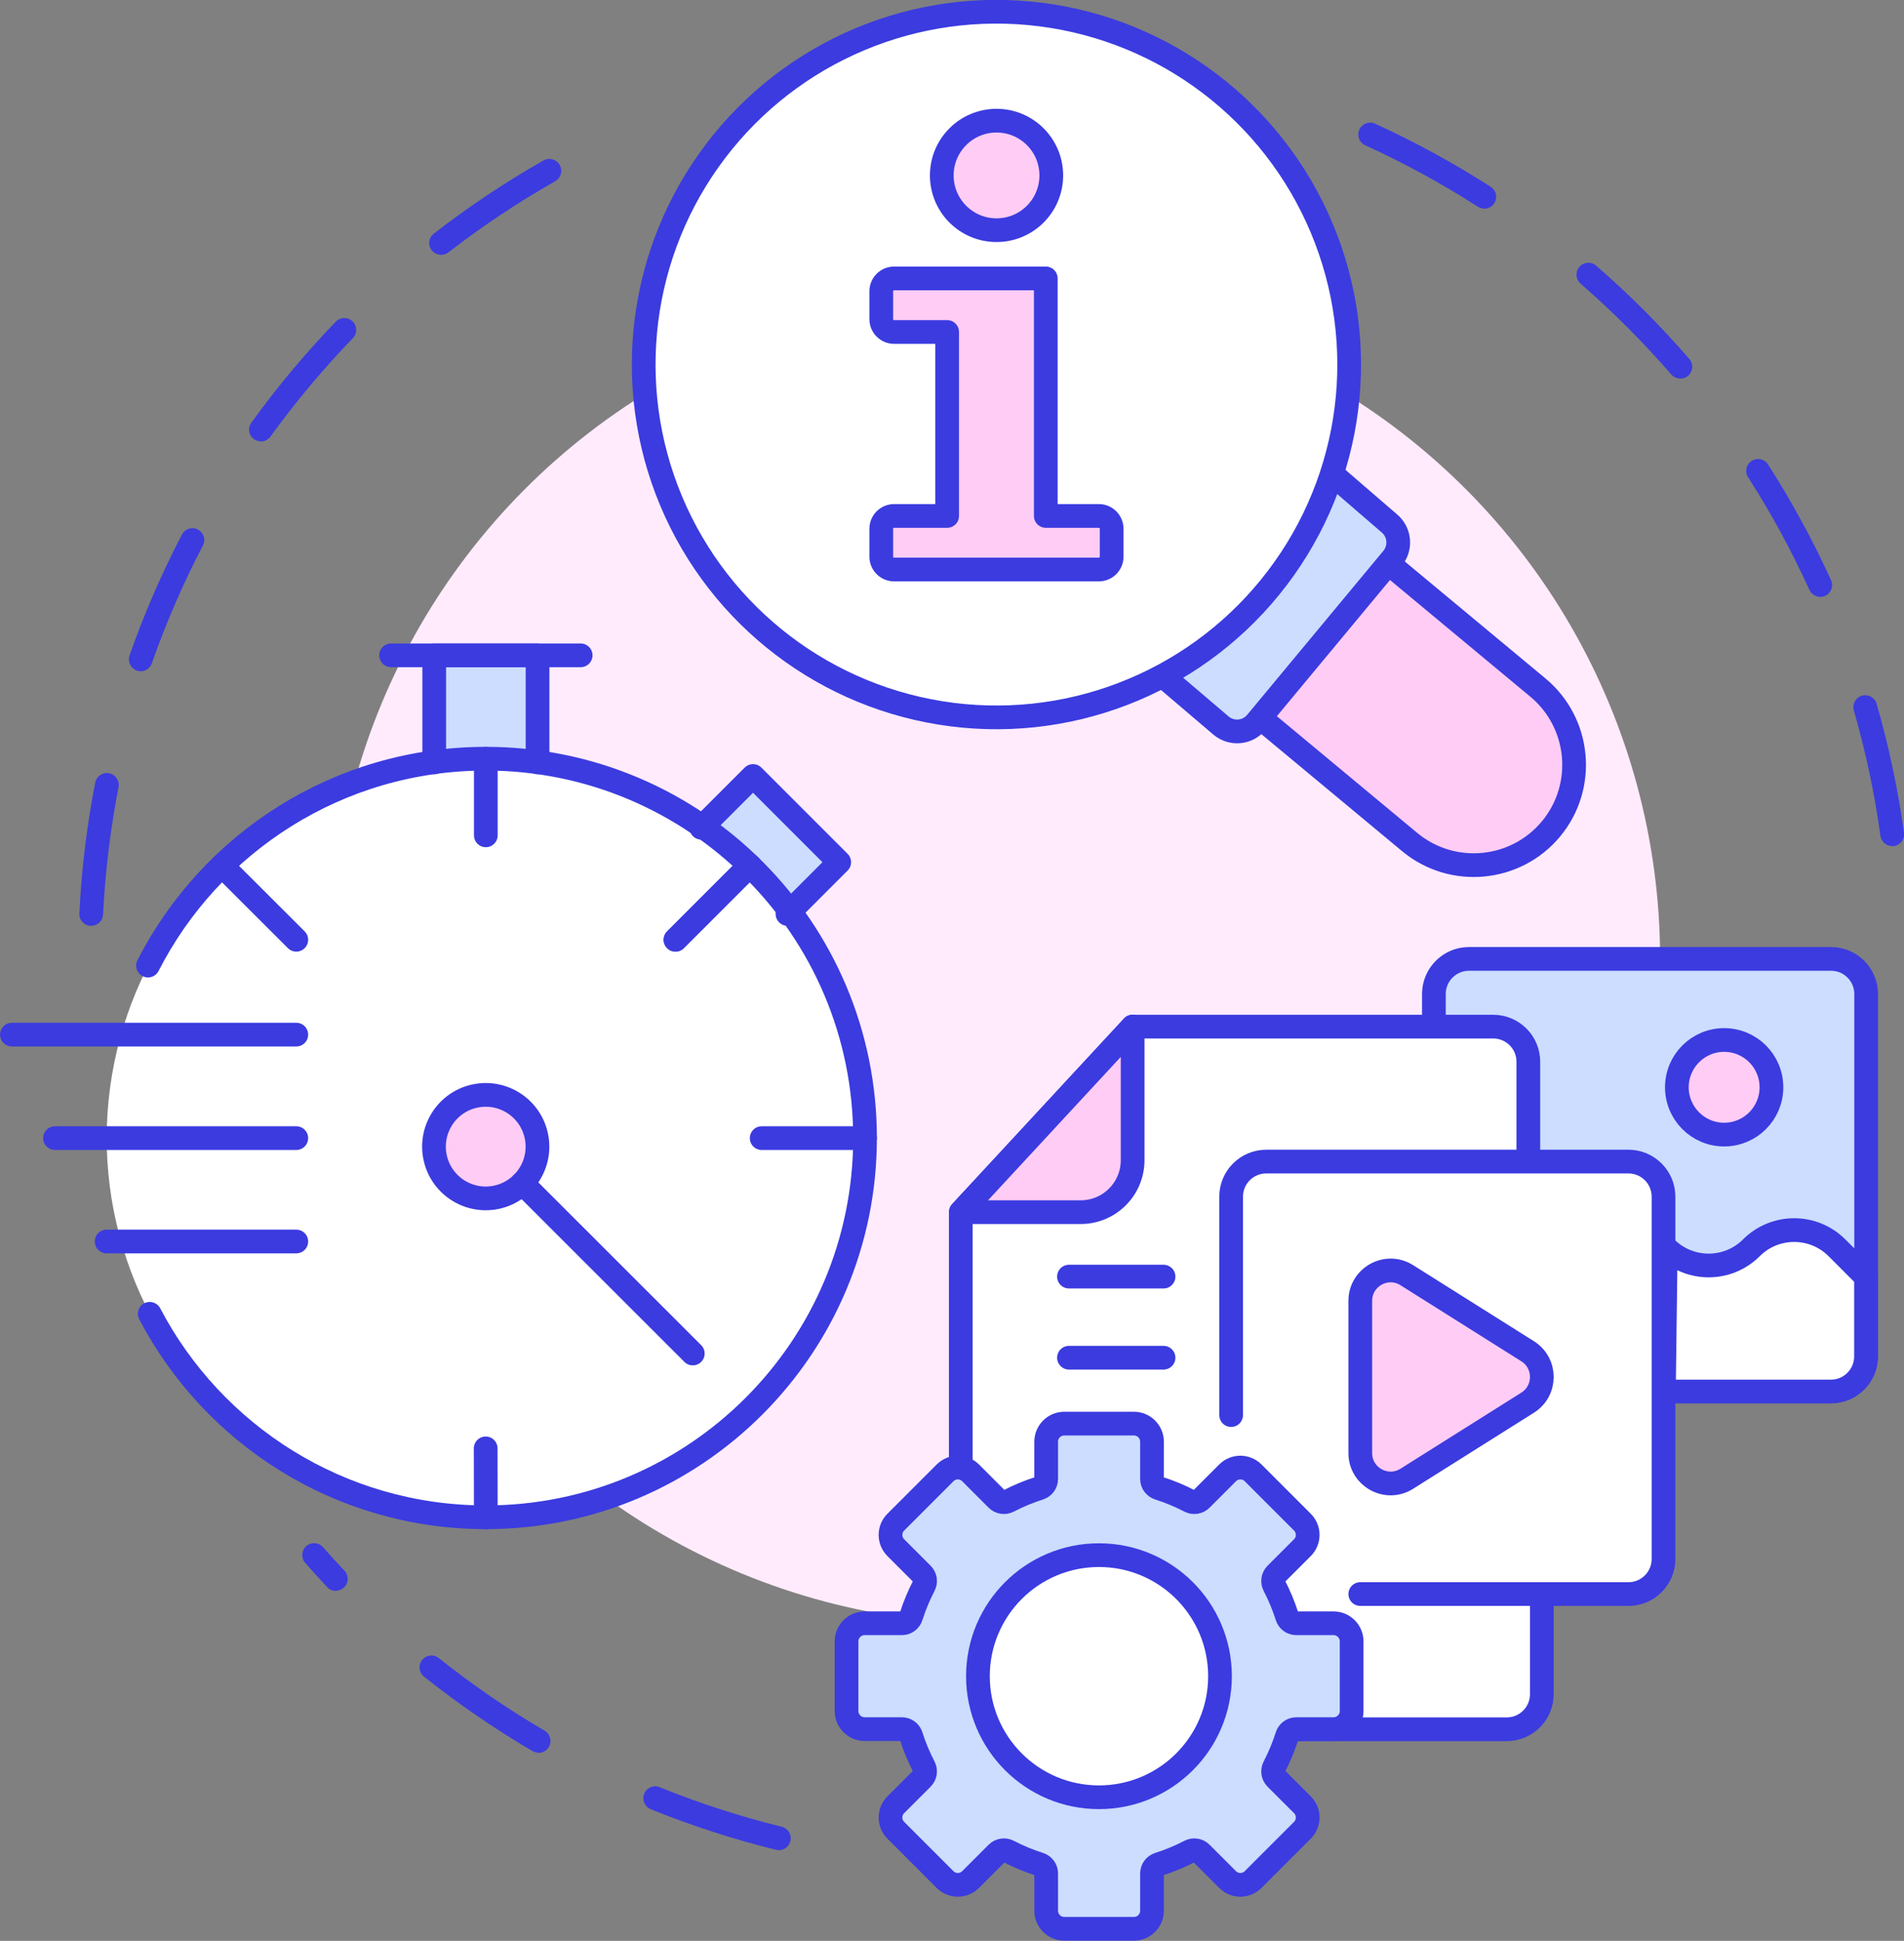 <?xml version="1.0" encoding="UTF-8"?><svg id="_圖層_2" xmlns="http://www.w3.org/2000/svg" viewBox="0 0 145.36 148.14"><rect x="0" y="0" width="145.36" height="148.14" fill="#808080" stroke="none"/><defs><style>.cls-1,.cls-2{fill:#fff;}.cls-3{fill:#ffccf5;}.cls-3,.cls-2,.cls-4,.cls-5{stroke:#3b3be0;stroke-linecap:round;stroke-linejoin:round;stroke-width:1.81px;}.cls-6{fill:#3b3be0;}.cls-4{fill:#cdf;}.cls-7{fill:#ffebfc;}.cls-5{fill:none;}</style></defs><g id="_圖層_5"><path class="cls-6" d="m6.96,70.67s-.03,0-.04,0c-.5-.02-.89-.45-.86-.95.16-3.35.57-6.71,1.21-9.98.1-.49.57-.82,1.06-.72.49.1.81.57.72,1.06-.62,3.19-1.02,6.46-1.18,9.72-.02.49-.42.86-.9.86Zm3.79-19.43c-.1,0-.2-.02-.3-.05-.47-.17-.72-.68-.56-1.16,1.1-3.15,2.45-6.25,4-9.23.23-.44.78-.62,1.22-.38.44.23.62.78.38,1.22-1.51,2.89-2.82,5.92-3.9,8.99-.13.37-.48.61-.86.61Zm9.17-17.55c-.18,0-.37-.06-.53-.17-.41-.29-.5-.86-.2-1.26,1.96-2.71,4.13-5.31,6.45-7.71.35-.36.92-.37,1.28-.02.36.35.37.92.02,1.28-2.26,2.34-4.38,4.87-6.29,7.51-.18.25-.45.38-.74.38Zm13.76-14.24c-.27,0-.54-.12-.72-.35-.31-.4-.24-.96.16-1.27,2.65-2.05,5.46-3.93,8.37-5.58.44-.25.99-.09,1.24.34.25.44.09.99-.34,1.24-2.83,1.61-5.57,3.43-8.15,5.43-.17.13-.36.19-.55.19Z"/><path class="cls-6" d="m59.47,141.22c-.07,0-.14,0-.22-.03-3.25-.8-6.47-1.84-9.57-3.1-.46-.19-.69-.72-.5-1.18.19-.46.71-.69,1.18-.5,3.02,1.23,6.16,2.24,9.32,3.02.49.12.78.61.66,1.1-.1.41-.47.69-.88.69Zm-18.35-7.44c-.16,0-.31-.04-.46-.12-2.88-1.69-5.67-3.6-8.29-5.69-.39-.31-.46-.88-.14-1.27.31-.39.88-.46,1.27-.14,2.55,2.03,5.27,3.9,8.08,5.54.43.25.58.81.32,1.24-.17.29-.47.45-.78.45Zm-15.48-12.35c-.24,0-.48-.1-.66-.29-.57-.61-1.13-1.23-1.68-1.85-.33-.38-.29-.95.08-1.28.38-.33.95-.29,1.28.08.54.61,1.08,1.21,1.64,1.8.34.36.33.94-.04,1.28-.17.16-.4.25-.62.25Z"/><path class="cls-6" d="m144.46,64.58c-.45,0-.83-.33-.9-.78-.44-3.23-1.13-6.45-2.03-9.58-.14-.48.14-.98.62-1.12.48-.14.98.14,1.12.62.93,3.21,1.63,6.52,2.09,9.84.07.5-.28.95-.77,1.02-.04,0-.08,0-.12,0Zm-5.49-19.02c-.34,0-.67-.2-.83-.53-1.35-2.97-2.92-5.86-4.68-8.6-.27-.42-.15-.98.27-1.25.42-.27.98-.15,1.25.27,1.81,2.82,3.42,5.79,4.81,8.83.21.46,0,.99-.45,1.2-.12.05-.25.08-.37.08Zm-10.69-16.67c-.25,0-.51-.11-.69-.31-2.13-2.46-4.46-4.79-6.92-6.93-.38-.33-.42-.9-.09-1.28.33-.38.9-.42,1.28-.09,2.53,2.19,4.92,4.59,7.11,7.12.33.38.29.95-.09,1.28-.17.15-.38.22-.59.22Zm-14.96-12.97c-.17,0-.34-.05-.49-.14-2.74-1.76-5.64-3.34-8.6-4.69-.46-.21-.66-.75-.45-1.2.21-.45.74-.66,1.2-.45,3.04,1.39,6.01,3.01,8.83,4.82.42.27.54.83.27,1.25-.17.27-.46.42-.76.42Z"/><circle class="cls-7" cx="75.99" cy="73.19" r="50.75"/><path class="cls-4" d="m112.14,73.19h27.65c1.48,0,2.68,1.2,2.68,2.68v27.65c0,1.48-1.2,2.68-2.68,2.68h-12.79l-17.53-27.85v-2.48c0-1.48,1.2-2.68,2.68-2.68Z"/><circle class="cls-3" cx="131.63" cy="82.99" r="3.61"/><path class="cls-2" d="m127.18,95.24c1.8,1.8,4.73,1.8,6.53,0,1.8-1.8,4.73-1.8,6.53,0l2.22,2.22v6.07c0,1.48-1.2,2.68-2.68,2.68h-12.75l.14-10.96Z"/><path class="cls-2" d="m117.71,121.67v7.64c0,1.48-1.2,2.68-2.68,2.68h-29.81l-11.87-12.8v-26.67s13.12-14.16,13.12-14.16h27.53c1.48,0,2.68,1.2,2.68,2.68v7.64"/><path class="cls-3" d="m86.47,78.35v10.21c0,2.18-1.77,3.96-3.96,3.96h-9.15l13.11-14.16Z"/><line class="cls-5" x1="88.83" y1="97.44" x2="81.61" y2="97.44"/><line class="cls-5" x1="88.83" y1="103.63" x2="81.61" y2="103.63"/><path class="cls-2" d="m93.99,108.01v-16.67c0-1.48,1.2-2.68,2.68-2.68h27.65c1.48,0,2.68,1.2,2.68,2.68v27.65c0,1.48-1.2,2.68-2.68,2.68h-20.47"/><path class="cls-3" d="m103.85,99.29v11.62c0,1.82,2.01,2.93,3.55,1.96l9.23-5.81c1.44-.91,1.44-3.01,0-3.92l-9.23-5.81c-1.54-.97-3.55.14-3.55,1.96Z"/><path class="cls-4" d="m101.81,131.98h-2.85c-.32,0-.6.21-.7.52-.26.82-.59,1.61-.98,2.36-.15.29-.1.64.13.87l2.02,2.02c.54.54.54,1.41,0,1.95l-3.76,3.76c-.54.54-1.41.54-1.95,0l-2.02-2.02c-.23-.23-.58-.28-.87-.13-.75.39-1.54.72-2.36.98-.31.1-.52.38-.52.7v2.85c0,.76-.62,1.38-1.38,1.38h-5.32c-.76,0-1.38-.62-1.38-1.38v-2.85c0-.32-.21-.6-.52-.7-.82-.26-1.61-.59-2.36-.98-.29-.15-.64-.1-.87.13l-2.02,2.02c-.54.54-1.41.54-1.95,0l-3.76-3.76c-.54-.54-.54-1.41,0-1.95l2.02-2.02c.23-.23.28-.58.13-.87-.39-.75-.72-1.54-.98-2.36-.1-.31-.38-.52-.7-.52h-2.85c-.76,0-1.38-.62-1.38-1.38v-5.32c0-.76.62-1.38,1.38-1.38h2.85c.32,0,.6-.21.7-.52.26-.82.59-1.61.98-2.36.15-.29.1-.64-.13-.87l-2.02-2.02c-.54-.54-.54-1.41,0-1.95l3.76-3.76c.54-.54,1.41-.54,1.95,0l2.02,2.02c.23.23.58.28.87.13.75-.39,1.54-.72,2.36-.98.31-.1.52-.38.52-.7v-2.85c0-.76.62-1.38,1.38-1.38h5.32c.76,0,1.38.62,1.38,1.38v2.85c0,.32.21.6.52.7.82.26,1.61.59,2.36.98.29.15.64.1.87-.13l2.02-2.02c.54-.54,1.41-.54,1.95,0l3.76,3.76c.54.54.54,1.41,0,1.95l-2.02,2.02c-.23.23-.28.58-.13.87.39.75.72,1.54.98,2.36.1.31.38.52.7.52h2.85c.76,0,1.38.62,1.38,1.38v5.32c0,.76-.62,1.38-1.38,1.38Z"/><circle class="cls-2" cx="83.9" cy="127.94" r="9.24"/><circle class="cls-1" cx="37.09" cy="86.87" r="28.95" transform="translate(-55.97 103.01) rotate(-76.72)"/><polyline class="cls-4" points="53.54 63.18 57.49 59.23 64.07 65.81 60.12 69.76"/><polyline class="cls-4" points="41.04 58.19 41.04 50.02 33.15 50.02 33.15 58.19"/><path class="cls-5" d="m11.43,100.28c4.84,9.23,14.51,15.53,25.66,15.53,15.99,0,28.95-12.96,28.95-28.95s-12.96-28.95-28.95-28.95c-11.25,0-21,6.42-25.79,15.79"/><line class="cls-5" x1="37.09" y1="63.76" x2="37.09" y2="57.92"/><line class="cls-5" x1="29.86" y1="50.02" x2="44.33" y2="50.02"/><circle class="cls-3" cx="37.09" cy="87.52" r="3.95" transform="translate(-19.12 10.86) rotate(-13.28)"/><line class="cls-5" x1="57.23" y1="66.07" x2="51.57" y2="71.73"/><line class="cls-5" x1="57.23" y1="66.07" x2="51.57" y2="71.73"/><line class="cls-5" x1="22.62" y1="71.73" x2="16.95" y2="66.07"/><line class="cls-5" x1="66.04" y1="86.87" x2="58.15" y2="86.87"/><line class="cls-5" x1="37.09" y1="115.82" x2="37.08" y2="110.55"/><line class="cls-5" x1="52.89" y1="103.31" x2="39.88" y2="90.31"/><line class="cls-5" x1="4.2" y1="86.87" x2="22.62" y2="86.87"/><line class="cls-5" x1=".91" y1="78.97" x2="22.62" y2="78.97"/><line class="cls-5" x1="8.14" y1="94.76" x2="22.62" y2="94.76"/><path class="cls-3" d="m104.2,41.5l13.21,10.98c3.25,2.7,3.7,7.54,1,10.79-2.7,3.25-7.54,3.7-10.79,1l-13.21-10.98"/><path class="cls-4" d="m101.69,36.17l4.37,3.77c.81.67.92,1.87.25,2.68l-10.4,12.52c-.67.81-1.87.92-2.68.25l-4.46-3.8"/><circle class="cls-2" cx="76.08" cy="27.83" r="26.93" transform="translate(41.27 100.98) rotate(-84.65)"/><path class="cls-3" d="m79.84,39.38v-18.13h-11.58c-.54,0-.98.44-.98.98v2.13c0,.54.44.98.98.98h4.05v14.04h-4.05c-.54,0-.98.44-.98.98v2.13c0,.54.44.98.98.98h15.63c.54,0,.98-.44.98-.98v-2.13c0-.54-.44-.98-.98-.98h-4.05Z"/><circle class="cls-3" cx="76.08" cy="13.39" r="4.18"/></g></svg>